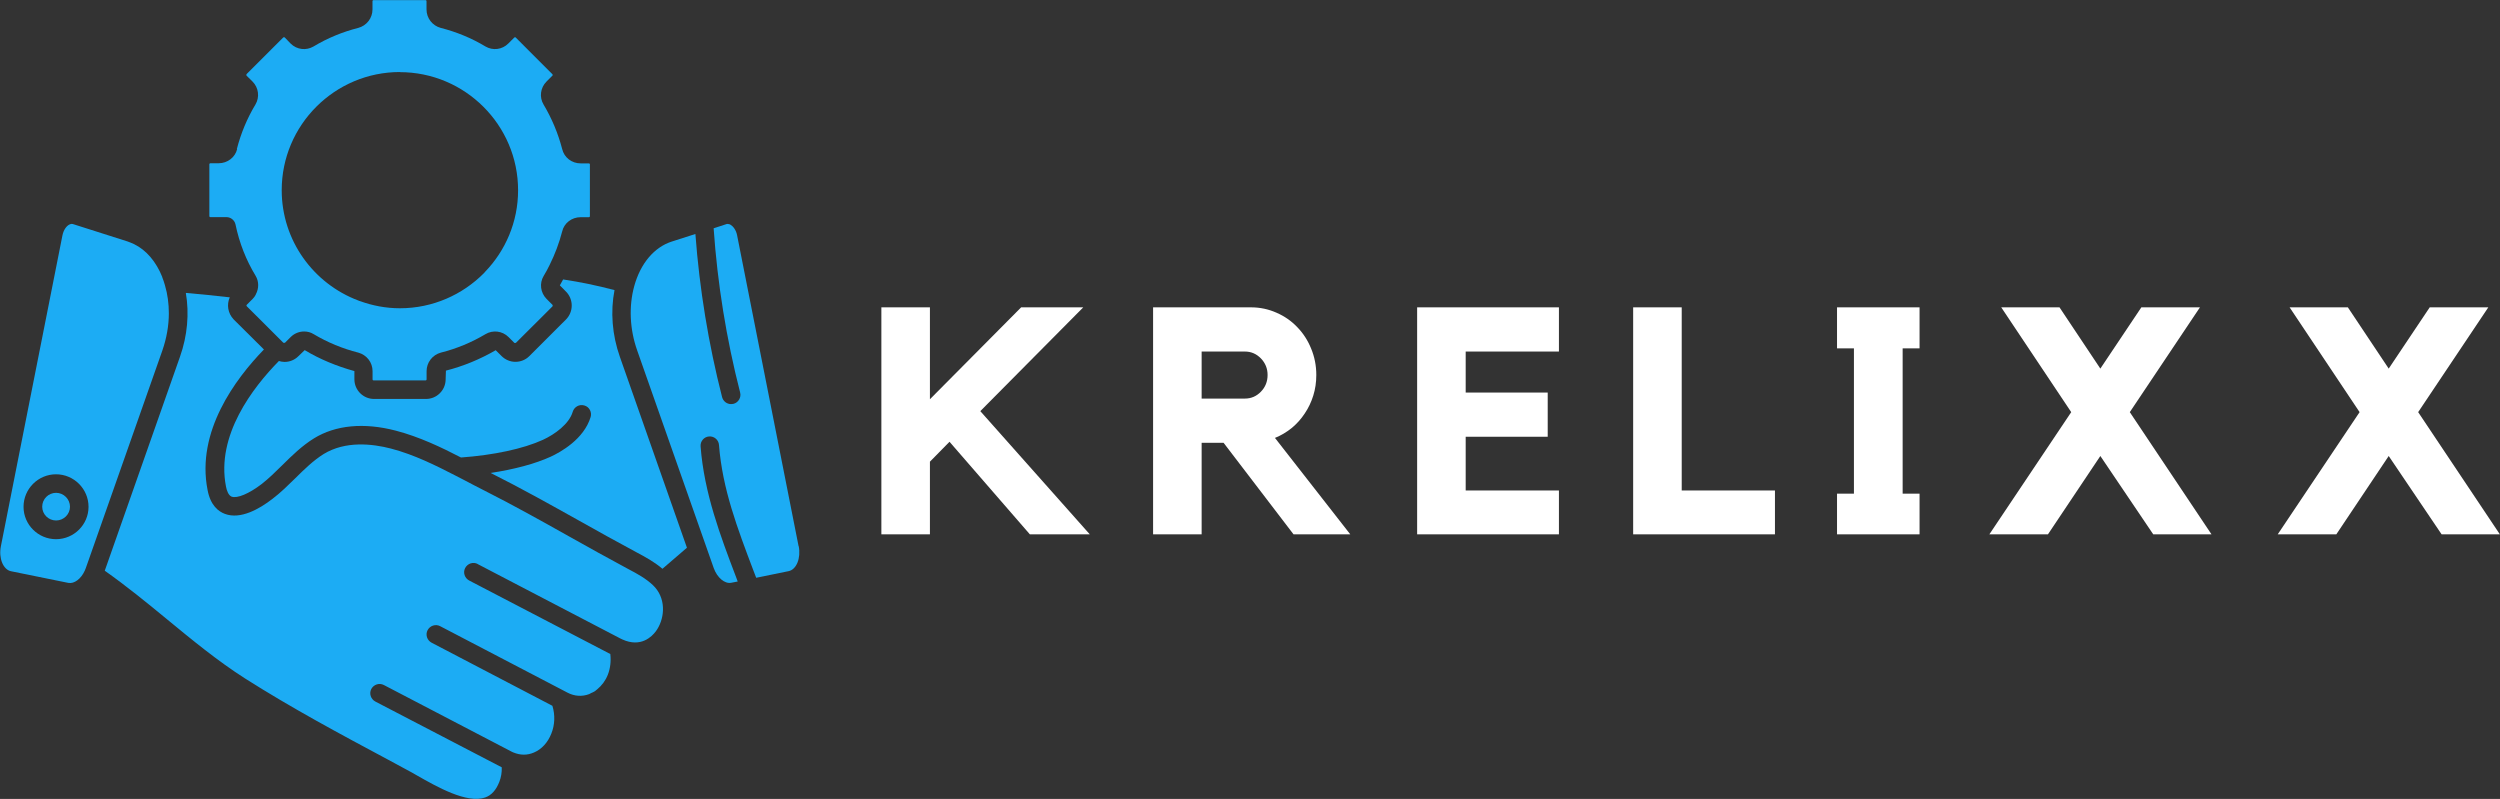 <svg xmlns="http://www.w3.org/2000/svg" xmlns:xlink="http://www.w3.org/1999/xlink" zoomAndPan="magnify" preserveAspectRatio="xMidYMid meet" version="1.0" viewBox="67.33 150 233.35 74.57"><rect x="67.33" y="150" width="233.35" height="74.57" fill="#333333" stroke="none"/><defs><g/><clipPath id="1dd88727ea"><path d="M 67.195 170 L 84 170 L 84 205 L 67.195 205 Z M 67.195 170 " clip-rule="nonzero"/></clipPath></defs><g clip-path="url(#1dd88727ea)"><path fill="#1cacf4" d="M 82.48 175.867 C 81.906 174.426 80.988 173.348 79.848 172.789 C 79.652 172.695 79.457 172.621 79.254 172.543 L 74.125 170.91 C 74.086 170.898 74.043 170.898 74 170.898 C 73.934 170.91 73.863 170.926 73.77 170.977 C 73.543 171.105 73.27 171.434 73.16 171.961 L 67.414 200.98 C 67.188 202.109 67.629 203.176 68.363 203.32 L 73.703 204.406 C 74.254 204.516 74.906 204.031 75.246 203.254 C 75.297 203.152 75.312 203.09 75.34 203.023 L 82.48 182.73 C 82.879 181.586 83.09 180.398 83.09 179.238 C 83.09 178.348 82.973 177.457 82.727 176.629 C 82.652 176.367 82.574 176.121 82.473 175.875 Z M 72.559 200.328 C 70.891 200.328 69.527 198.973 69.527 197.305 C 69.527 195.633 70.891 194.27 72.559 194.27 C 74.227 194.27 75.594 195.633 75.594 197.305 C 75.594 198.973 74.227 200.328 72.559 200.328 Z M 72.559 200.328 " fill-opacity="1" fill-rule="nonzero"/></g><path fill="#1cacf4" d="M 119.891 176.086 C 119.789 176.281 119.688 176.457 119.586 176.637 L 120.164 177.223 C 120.867 177.934 120.875 179.094 120.164 179.816 L 116.738 183.238 C 116.395 183.586 115.926 183.773 115.445 183.773 L 115.426 183.773 C 114.945 183.773 114.477 183.566 114.141 183.23 L 113.598 182.688 C 112.141 183.535 110.578 184.18 108.953 184.594 L 108.926 185.406 C 108.926 186.414 108.105 187.238 107.098 187.238 L 102.242 187.238 C 101.234 187.238 100.41 186.414 100.41 185.406 L 100.41 184.637 C 98.758 184.18 97.191 183.535 95.77 182.68 L 95.184 183.246 C 94.844 183.586 94.387 183.781 93.902 183.781 L 93.887 183.781 C 93.707 183.781 93.531 183.746 93.363 183.695 C 90.922 186.18 87.488 190.637 88.422 195.406 C 88.488 195.77 88.648 196.234 88.945 196.355 C 89.465 196.551 90.582 196.074 91.734 195.195 C 92.414 194.668 93.023 194.066 93.676 193.422 C 94.566 192.543 95.504 191.617 96.641 190.914 C 98.656 189.676 101.293 189.422 104.266 190.195 C 106.496 190.777 108.57 191.777 110.359 192.703 C 113.395 192.484 116.18 191.891 118.012 191.051 C 119.129 190.535 120.461 189.566 120.789 188.434 C 120.926 187.973 121.418 187.703 121.875 187.848 C 122.332 187.973 122.594 188.465 122.461 188.922 C 121.832 191 119.648 192.203 118.738 192.625 C 117.289 193.289 115.324 193.812 113.129 194.145 C 113.191 194.168 113.25 194.203 113.309 194.238 C 116.027 195.602 118.73 197.117 121.34 198.574 C 123.121 199.574 124.961 200.602 126.781 201.574 C 127.664 202.039 128.449 202.488 129.164 203.09 L 131.449 201.125 L 125.188 183.305 C 124.469 181.273 124.297 179.086 124.688 177.078 C 123.086 176.652 121.477 176.324 119.91 176.086 Z M 119.891 176.086 " fill-opacity="1" fill-rule="nonzero"/><path fill="#1cacf4" d="M 111.883 202.633 L 125.223 209.59 C 125.297 209.633 125.348 209.66 125.418 209.684 C 127.152 210.473 128.18 209.414 128.543 208.93 C 129.324 207.879 129.57 206.074 128.469 204.82 L 128.383 204.734 C 128.383 204.734 128.316 204.66 128.281 204.625 C 127.637 204.016 126.883 203.59 125.949 203.102 C 124.113 202.117 122.266 201.09 120.484 200.09 C 117.891 198.633 115.207 197.133 112.52 195.777 C 111.91 195.473 111.309 195.152 110.691 194.828 L 109.773 194.355 C 108.012 193.449 105.969 192.43 103.828 191.871 C 102.074 191.414 99.574 191.137 97.539 192.379 C 96.566 192.992 95.742 193.797 94.879 194.652 C 94.219 195.297 93.539 195.973 92.777 196.551 C 91.547 197.508 89.77 198.516 88.32 197.965 C 87.727 197.746 86.973 197.184 86.703 195.727 C 85.633 190.289 89.285 185.383 91.965 182.621 L 89.141 179.816 C 88.598 179.246 88.473 178.434 88.777 177.754 C 87.406 177.602 86.031 177.457 84.676 177.34 C 85.008 179.273 84.82 181.348 84.133 183.289 L 77.109 203.27 C 79.117 204.691 81.051 206.262 82.906 207.793 C 85.234 209.711 87.641 211.691 90.191 213.32 C 94.539 216.082 99.105 218.531 103.531 220.895 L 105.301 221.852 C 105.59 221.996 105.902 222.184 106.25 222.379 C 108.105 223.438 110.91 225.031 112.613 224.438 C 113.199 224.234 113.629 223.758 113.934 222.988 C 114.105 222.555 114.18 222.098 114.164 221.621 L 102.359 215.48 C 101.938 215.25 101.766 214.734 101.988 214.309 C 102.215 213.887 102.734 213.719 103.156 213.938 L 115.062 220.148 C 115.148 220.199 115.188 220.207 115.23 220.227 C 115.91 220.512 116.555 220.504 117.164 220.242 C 117.883 219.938 118.461 219.316 118.789 218.48 C 119.121 217.664 119.156 216.742 118.891 215.879 L 107.613 209.988 C 107.191 209.762 107.02 209.242 107.242 208.82 C 107.469 208.395 107.988 208.227 108.41 208.445 L 120.309 214.656 C 120.941 214.988 121.656 215.039 122.309 214.793 C 122.375 214.77 122.434 214.727 122.504 214.691 C 122.621 214.641 122.746 214.59 122.859 214.516 C 122.934 214.461 122.992 214.395 123.078 214.336 C 123.492 213.996 123.84 213.547 124.062 212.988 C 124.297 212.387 124.375 211.719 124.297 211.047 L 111.121 204.184 C 110.699 203.957 110.527 203.438 110.75 203.016 C 110.977 202.59 111.496 202.422 111.918 202.641 Z M 111.883 202.633 " fill-opacity="1" fill-rule="nonzero"/><path fill="#1cacf4" d="M 89.465 163.91 C 89.285 164.68 88.574 165.238 87.734 165.238 L 86.965 165.238 C 86.922 165.238 86.871 165.273 86.871 165.332 L 86.871 170.172 C 86.871 170.223 86.914 170.266 86.965 170.266 L 88.465 170.266 C 88.871 170.266 89.227 170.555 89.312 170.949 C 89.668 172.672 90.301 174.281 91.191 175.746 C 91.504 176.273 91.504 176.926 91.211 177.469 C 91.199 177.484 91.199 177.5 91.191 177.52 C 91.191 177.52 91.191 177.523 91.184 177.535 C 91.133 177.637 91.039 177.773 90.914 177.898 L 90.363 178.449 C 90.32 178.484 90.328 178.551 90.371 178.594 L 93.785 182 L 93.922 182 L 94.473 181.449 C 94.82 181.109 95.27 180.941 95.719 180.941 C 96.031 180.941 96.336 181.02 96.605 181.188 C 97.895 181.957 99.301 182.543 100.777 182.914 C 101.555 183.129 102.105 183.824 102.105 184.645 L 102.105 185.414 C 102.105 185.465 102.148 185.508 102.199 185.508 L 107.055 185.508 C 107.105 185.508 107.148 185.465 107.148 185.414 L 107.148 184.645 C 107.148 183.832 107.691 183.129 108.477 182.914 C 109.953 182.543 111.359 181.957 112.648 181.188 C 113.332 180.781 114.215 180.883 114.793 181.457 L 115.344 182.008 L 115.477 182.008 L 118.902 178.594 C 118.902 178.594 118.941 178.492 118.902 178.457 L 118.352 177.906 C 117.773 177.324 117.664 176.449 118.07 175.766 C 118.273 175.434 118.453 175.102 118.621 174.754 C 119.129 173.738 119.527 172.672 119.801 171.613 C 119.977 170.832 120.688 170.273 121.527 170.273 L 122.297 170.273 C 122.348 170.273 122.391 170.23 122.391 170.18 L 122.391 165.34 C 122.391 165.281 122.34 165.25 122.297 165.25 L 121.527 165.25 C 120.695 165.25 119.984 164.699 119.801 163.902 C 119.426 162.461 118.84 161.055 118.062 159.75 C 117.656 159.07 117.766 158.191 118.34 157.613 L 118.891 157.062 C 118.934 157.027 118.926 156.961 118.891 156.926 L 115.469 153.504 C 115.434 153.461 115.367 153.469 115.332 153.504 L 114.781 154.055 C 114.207 154.641 113.324 154.742 112.641 154.336 C 111.352 153.562 109.945 152.98 108.469 152.605 C 107.691 152.395 107.141 151.699 107.141 150.879 L 107.141 150.105 C 107.141 150.055 107.098 150.012 107.047 150.012 L 102.191 150.012 C 102.141 150.012 102.098 150.055 102.098 150.105 L 102.098 150.879 C 102.098 151.691 101.555 152.395 100.766 152.605 C 99.293 152.98 97.887 153.562 96.598 154.336 C 95.91 154.742 95.031 154.641 94.453 154.062 L 93.902 153.488 C 93.902 153.488 93.801 153.453 93.762 153.504 L 90.344 156.918 C 90.344 156.918 90.301 157.02 90.344 157.062 L 90.895 157.605 C 91.473 158.18 91.582 159.062 91.176 159.75 C 90.395 161.047 89.812 162.453 89.438 163.91 Z M 104.648 156.734 C 110.73 156.734 115.688 161.672 115.688 167.758 C 115.688 170.715 114.512 173.398 112.605 175.375 C 112.57 175.418 112.539 175.461 112.504 175.492 C 110.504 177.508 107.723 178.773 104.656 178.773 C 103.344 178.773 102.09 178.527 100.922 178.102 C 100.867 178.094 100.828 178.078 100.777 178.051 C 96.605 176.484 93.625 172.461 93.625 167.75 C 93.625 161.672 98.574 156.723 104.664 156.723 Z M 104.648 156.734 " fill-opacity="1" fill-rule="nonzero"/><path fill="#1cacf4" d="M 72.566 196 C 71.848 196 71.27 196.582 71.27 197.297 C 71.27 198.008 71.855 198.582 72.566 198.582 C 73.277 198.582 73.863 198 73.863 197.297 C 73.863 196.594 73.277 196 72.566 196 Z M 72.566 196 " fill-opacity="1" fill-rule="nonzero"/><path fill="#1cacf4" d="M 141.871 200.988 L 136.129 171.949 C 136.027 171.441 135.746 171.113 135.516 170.977 C 135.441 170.926 135.363 170.91 135.289 170.91 C 135.246 170.898 135.203 170.898 135.16 170.91 L 133.941 171.309 C 134.297 176.469 135.129 181.629 136.414 186.637 C 136.535 187.094 136.254 187.578 135.789 187.695 C 135.723 187.711 135.645 187.719 135.566 187.719 C 135.18 187.719 134.832 187.457 134.73 187.066 C 133.457 182.086 132.621 176.969 132.238 171.84 L 130.043 172.543 C 128.398 173.07 127.121 174.578 126.535 176.688 C 126.012 178.578 126.102 180.723 126.809 182.723 L 133.949 203.023 C 134.273 203.93 134.984 204.516 135.586 204.395 L 136.188 204.277 L 136.043 203.887 C 134.57 200.016 133.051 196.008 132.723 191.66 C 132.688 191.188 133.043 190.77 133.52 190.738 C 133.992 190.703 134.406 191.059 134.441 191.535 C 134.754 195.625 136.172 199.336 137.66 203.27 L 137.914 203.93 L 140.934 203.312 C 141.668 203.168 142.102 202.102 141.883 200.98 Z M 141.871 200.988 " fill-opacity="1" fill-rule="nonzero"/><g fill="#ffffff" fill-opacity="1"><g transform="translate(148.191, 199.875)"><g><path d="M 10.641 -11.5 L 20.859 0 L 15.266 0 L 7.766 -8.641 L 5.938 -6.781 L 5.938 0 L 1.406 0 L 1.406 -21.188 L 5.938 -21.188 L 5.938 -12.609 L 14.453 -21.188 L 20.25 -21.188 Z M 10.641 -11.5 "/></g></g></g><g fill="#ffffff" fill-opacity="1"><g transform="translate(173.553, 199.875)"><g><path d="M 16.641 -14.875 C 16.641 -14.195 16.547 -13.555 16.359 -12.953 C 16.172 -12.348 15.906 -11.789 15.562 -11.281 C 15.227 -10.77 14.82 -10.316 14.344 -9.922 C 13.863 -9.535 13.344 -9.227 12.781 -9 L 19.812 0 L 14.516 0 L 7.984 -8.547 L 5.938 -8.547 L 5.938 0 L 1.406 0 L 1.406 -21.188 L 10.547 -21.188 C 11.379 -21.188 12.172 -21.02 12.922 -20.688 C 13.672 -20.363 14.316 -19.914 14.859 -19.344 C 15.41 -18.781 15.844 -18.113 16.156 -17.344 C 16.477 -16.57 16.641 -15.75 16.641 -14.875 Z M 9.984 -12.672 C 10.555 -12.672 11.051 -12.883 11.469 -13.312 C 11.883 -13.738 12.094 -14.258 12.094 -14.875 C 12.094 -15.477 11.883 -15.992 11.469 -16.422 C 11.051 -16.848 10.555 -17.062 9.984 -17.062 L 5.938 -17.062 L 5.938 -12.672 Z M 9.984 -12.672 "/></g></g></g><g fill="#ffffff" fill-opacity="1"><g transform="translate(198.168, 199.875)"><g><path d="M 1.438 -21.188 L 14.672 -21.188 L 14.672 -17.062 L 5.969 -17.062 L 5.969 -13.234 L 13.625 -13.234 L 13.625 -9.109 L 5.969 -9.109 L 5.969 -4.094 L 14.672 -4.094 L 14.672 0 L 1.438 0 Z M 1.438 -21.188 "/></g></g></g><g fill="#ffffff" fill-opacity="1"><g transform="translate(218.363, 199.875)"><g><path d="M 5.938 -4.094 L 14.641 -4.094 L 14.641 0 L 1.406 0 L 1.406 -21.188 L 5.938 -21.188 Z M 5.938 -4.094 "/></g></g></g><g fill="#ffffff" fill-opacity="1"><g transform="translate(237.392, 199.875)"><g><path d="M 9.109 -21.188 L 9.109 -17.359 L 7.531 -17.359 L 7.531 -3.797 L 9.109 -3.797 L 9.109 0 L 1.406 0 L 1.406 -3.797 L 2.984 -3.797 L 2.984 -17.359 L 1.406 -17.359 L 1.406 -21.188 Z M 9.109 -21.188 "/></g></g></g><g fill="#ffffff" fill-opacity="1"><g transform="translate(251.97, 199.875)"><g><path d="M 14.156 -11.406 L 21.781 0 L 16.344 0 L 11.406 -7.312 L 6.516 0 L 1.047 0 L 8.688 -11.406 L 2.156 -21.188 L 7.594 -21.188 L 11.406 -15.469 L 15.234 -21.188 L 20.703 -21.188 Z M 14.156 -11.406 "/></g></g></g><g fill="#ffffff" fill-opacity="1"><g transform="translate(278.886, 199.875)"><g><path d="M 14.156 -11.406 L 21.781 0 L 16.344 0 L 11.406 -7.312 L 6.516 0 L 1.047 0 L 8.688 -11.406 L 2.156 -21.188 L 7.594 -21.188 L 11.406 -15.469 L 15.234 -21.188 L 20.703 -21.188 Z M 14.156 -11.406 "/></g></g></g></svg>
